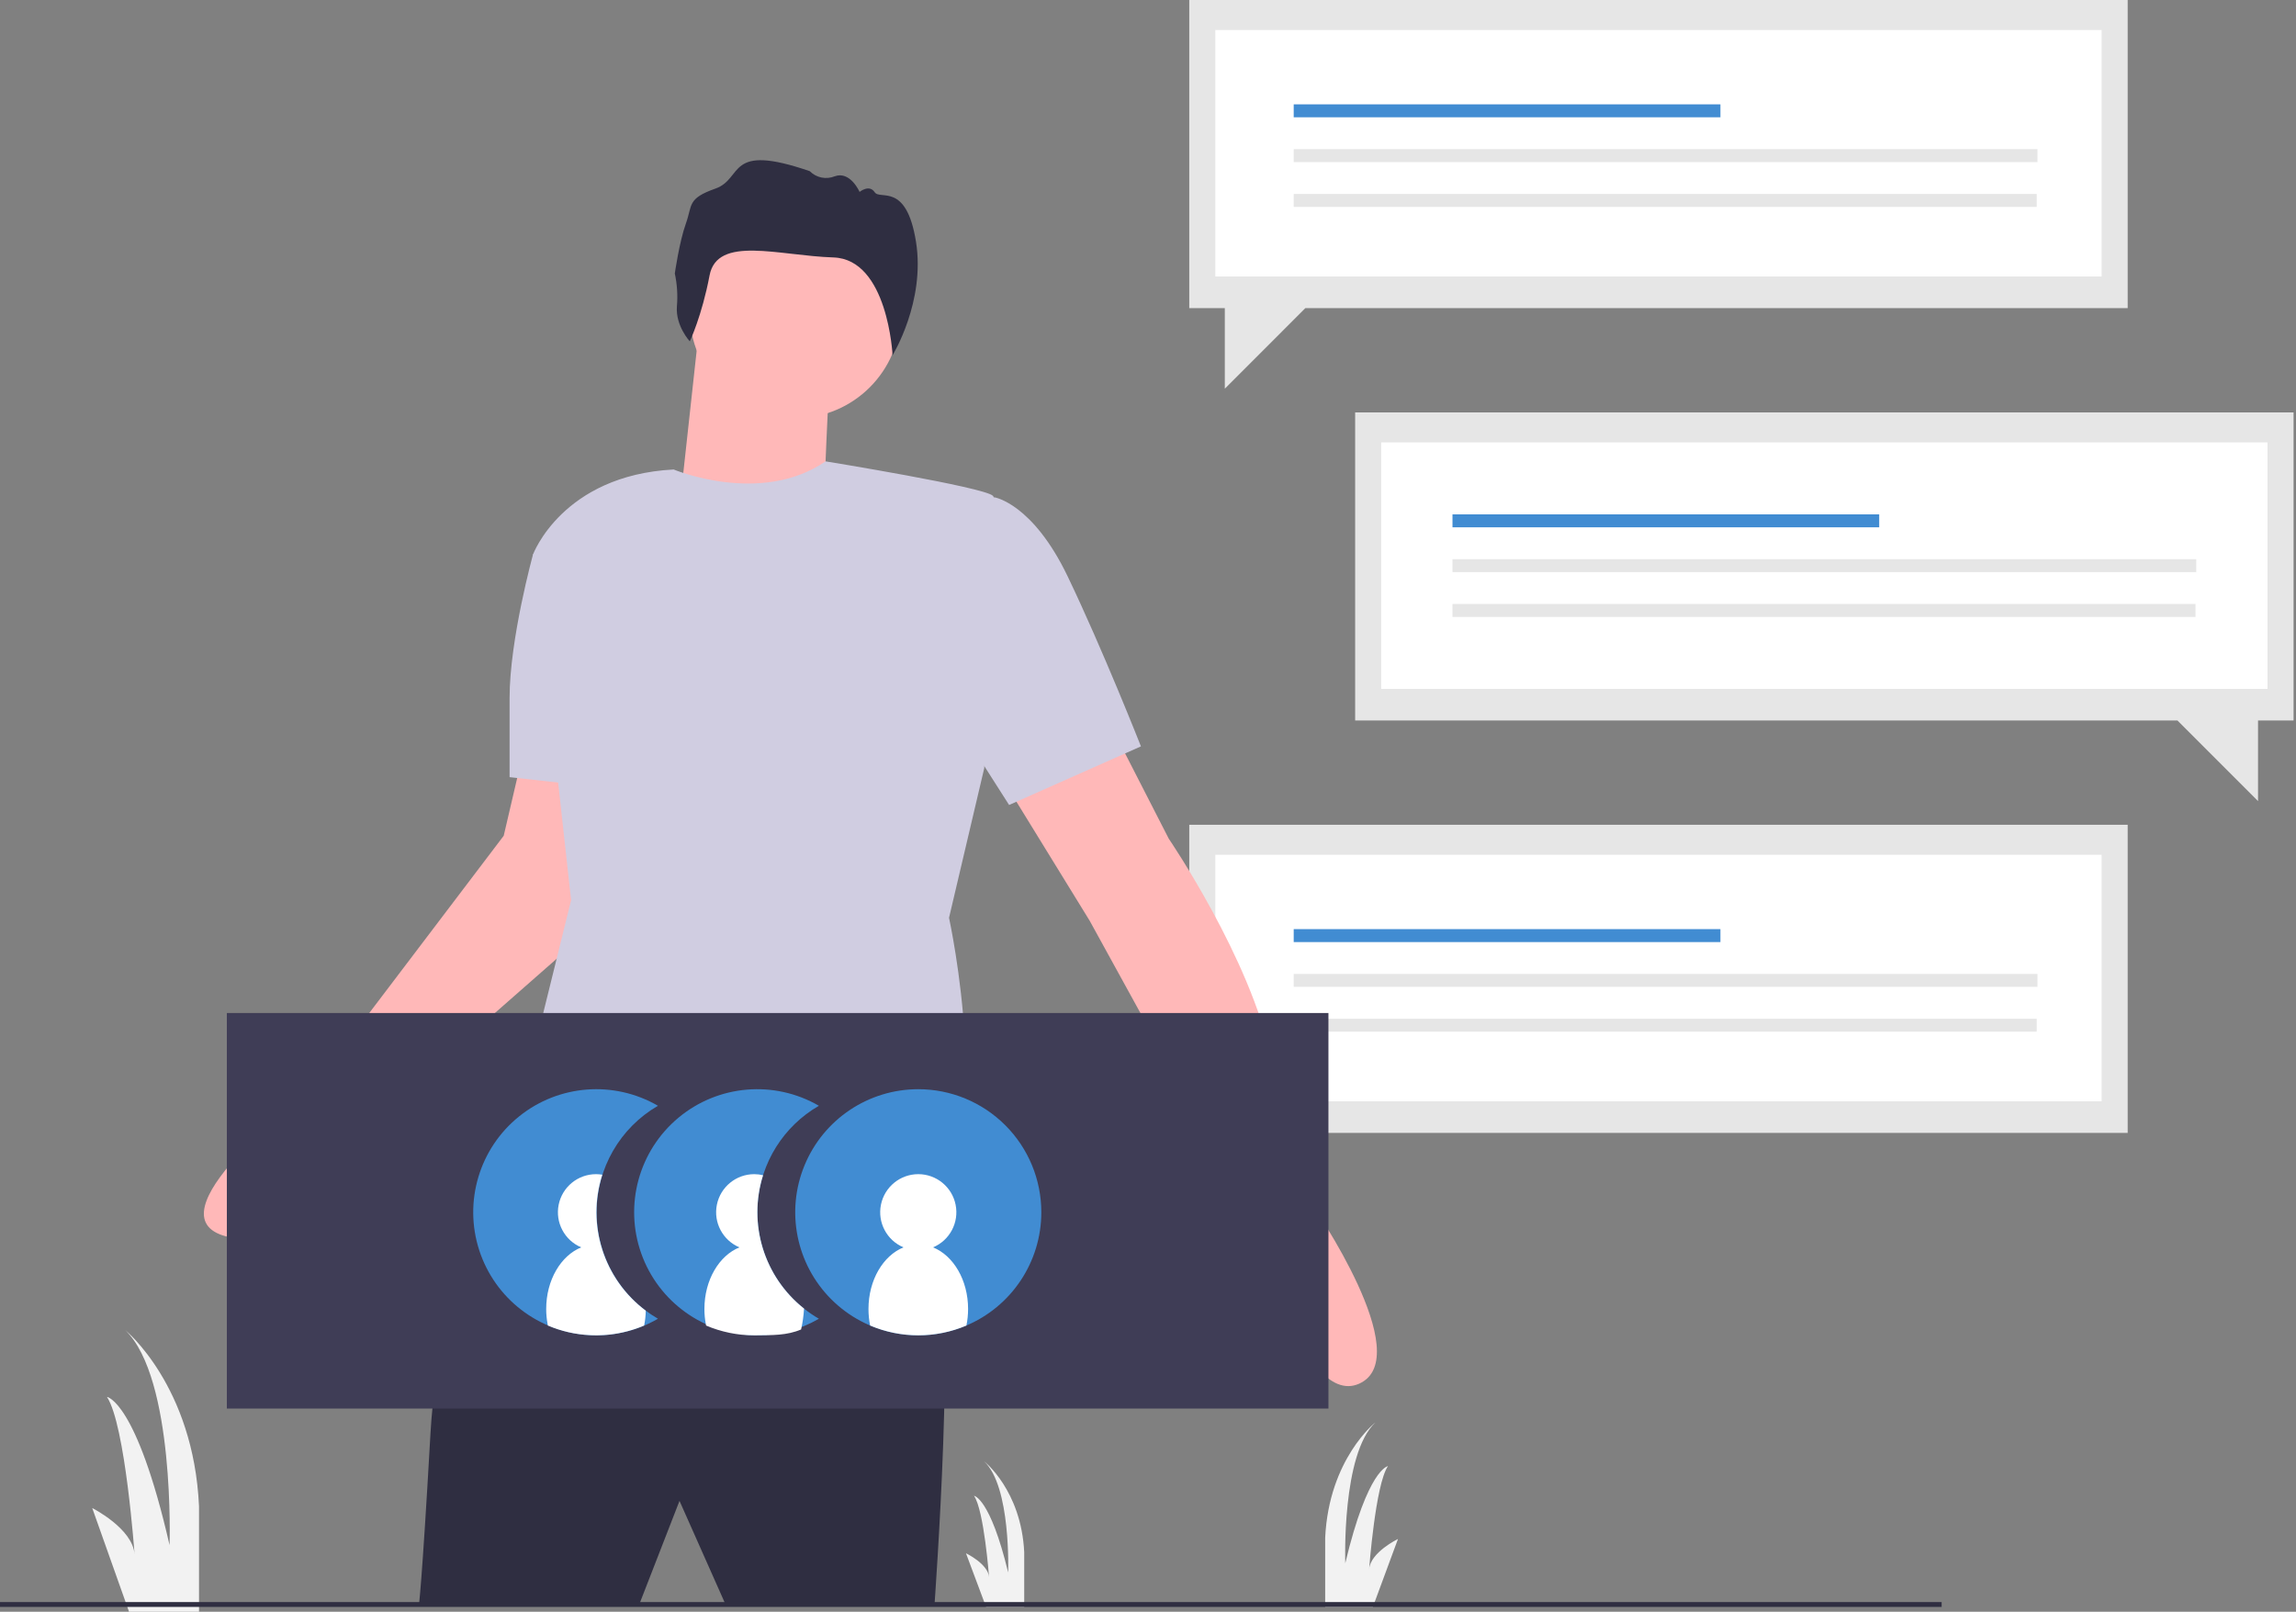 <svg xmlns="http://www.w3.org/2000/svg" width="473" height="332" viewBox="0 0 473 332">
    <rect x="0" y="0" width="473" height="332" fill="#808080" stroke="none"/>
    <g fill="none">
        <g>
            <path fill="#E6E6E6" d="M34.174 84.947L227.5 84.947 227.5 148.412 220.177 148.412 220.177 165.011 203.578 148.412 34.174 148.412z" transform="translate(245)"/>
            <path fill="#FFF" d="M39.544 91.127H222.13V141.9H39.544z" transform="translate(245)"/>
            <path fill="#418CD2" d="M54.227 105.95H142.137V108.618H54.227z" transform="translate(245)"/>
            <path fill="#E6E6E6" d="M54.227 115.179H207.447V117.847H54.227zM54.227 124.408H207.297V127.076H54.227zM193.326 169.893L0 169.893 0 233.358 7.323 233.358 7.323 249.957 23.922 233.358 193.326 233.358z" transform="translate(245)"/>
            <path fill="#FFF" d="M5.37 176.073H187.956V226.846H5.37z" transform="translate(245)"/>
            <path fill="#418CD2" d="M21.517 191.385H109.427V194.053H21.517z" transform="translate(245)"/>
            <path fill="#E6E6E6" d="M21.517 200.614H174.737V203.282H21.517zM21.517 209.843H174.587V212.511H21.517zM193.326 0L0 0 0 63.465 7.323 63.465 7.323 80.064 23.922 63.465 193.326 63.465z" transform="translate(245)"/>
            <path fill="#FFF" d="M5.37 6.18H187.956V56.953H5.37z" transform="translate(245)"/>
            <path fill="#418CD2" d="M21.517 21.492H109.427V24.16H21.517z" transform="translate(245)"/>
            <path fill="#E6E6E6" d="M21.517 30.721H174.737V33.389H21.517zM21.517 39.95H174.587V42.618H21.517z" transform="translate(245)"/>
        </g>
        <g transform="translate(42 33)">
            <path fill="#2F2E41" d="M61.168 216.405s-12.674 13.881-14.485 45.87c-1.81 31.988-2.414 35.61-2.414 35.61h45.266l8.45-21.729 9.657 21.728h42.852s4.828-66.39 0-68.201c-4.829-1.81-89.326-13.278-89.326-13.278z"/>
            <circle cx="121.825" cy="31.416" r="21.728" fill="#FFB8B8"/>
            <path fill="#FFB8B8" d="M102.21 32.925l-4.225 38.627 29.574 3.622s1.207-33.8 1.81-35.006c.604-1.207-27.16-7.243-27.16-7.243zM186.103 115.008l12.675 24.746s16.9 24.745 21.124 45.266c4.225 20.52 8.45 30.178 8.45 30.178s21.728 31.384 9.657 36.816c-12.071 5.432-22.332-35.006-22.332-35.006l-33.195-60.355-19.314-31.385 22.935-10.26zM65.997 121.044l-4.225 18.106-39.835 52.51S-10.05 215.8 3.227 221.232c13.278 5.432 29.574-21.728 29.574-21.728l49.491-43.455-2.414-35.006H65.997z"/>
            <path fill="#D0CDE1" d="M96.778 63.706s17.923 7.515 31.293-1.675c0 0 32.683 5.297 34.494 7.107 1.81 1.81-1.81 56.13-1.81 56.13l-7.244 30.782s10.26 47.077-4.828 59.148l3.018 16.296s-66.994 4.828-93.55-11.468l4.828-16.296 12.674-51.302-7.846-71.219s6.036-16.296 28.97-17.503z"/>
            <path fill="#D0CDE1" d="M147.174 71.854l15.693-2.414s7.846 1.207 15.088 16.296c7.243 15.089 15.09 35.006 15.09 35.006l-27.16 12.07-22.332-35.005 3.621-25.953zM71.428 78.191l-3.62 3.018s-4.83 17.503-4.83 29.574v16.296l21.729 2.414-13.279-51.302z"/>
            <path fill="#2F2E41" d="M100.103 37.313s-2.953-3.19-2.654-7.182c.197-2.272.051-4.56-.431-6.788 0 0 .924-6.535 2.29-10.323 1.364-3.788.213-5.106 6.08-7.174 5.868-2.068 2.133-9.546 19.431-3.585 1.346 1.358 3.376 1.774 5.147 1.053 3.194-1.17 5.118 3.218 5.118 3.218s1.992-1.635 3.11.064c1.118 1.7 6.524-2.173 8.507 10.188 1.982 12.362-4.824 23.386-4.824 23.386s-.954-19.782-12.189-20.14c-11.234-.359-23.939-4.614-25.515 3.716-1.575 8.33-4.07 13.567-4.07 13.567z"/>
            <path fill="#3F3D56" d="M4.736 175.665H231.671V257.144H4.736z"/>
            <path fill="#418CD2" d="M85.507 241.615l-.075.014c-.596.109-1.196.204-1.806.27-.205.024-.416.042-.621.06-.212.018-.417.036-.628.048-.344.025-.694.037-1.044.043-.151.006-.308.006-.459.006h-.09c-.188 0-.375 0-.562-.006l-.483-.018c-.09 0-.18-.006-.265-.013-10.48-.565-19.528-7.53-22.756-17.516-3.227-9.987.033-20.93 8.2-27.521 8.166-6.592 19.55-7.47 28.63-2.209-7.823 4.533-12.64 12.891-12.64 21.934 0 9.042 4.817 17.4 12.64 21.933-2.49 1.443-5.21 2.449-8.041 2.975z"/>
            <path fill="#418CD2" d="M123.636 236.545c.968.774 1.993 1.474 3.066 2.095-3.85 2.237-8.222 3.416-12.675 3.416h-.326c-10.625-.122-20.047-6.859-23.6-16.874-3.553-10.014-.482-21.182 7.692-27.973 8.173-6.79 19.714-7.763 28.909-2.436-7.27 4.187-11.993 11.706-12.607 20.074-.614 8.367 2.96 16.495 9.54 21.698z"/>
            <path fill="#418CD2" d="M172.523 216.707c0 10.252-6.176 19.496-15.648 23.42-9.472 3.923-20.376 1.754-27.625-5.496-7.25-7.25-9.419-18.153-5.495-27.625 3.923-9.473 13.166-15.649 23.42-15.649 6.722 0 13.17 2.67 17.924 7.424 4.755 4.754 7.425 11.202 7.424 17.926z"/>
            <path fill="#FFF" d="M157.435 236.624c0 1.147-.115 2.292-.344 3.416-6.338 2.688-13.495 2.688-19.833 0-.23-1.124-.345-2.269-.344-3.416 0-5.963 3.036-11.003 7.218-12.687-3.443-1.448-5.388-5.123-4.649-8.784.739-3.661 3.956-6.295 7.691-6.295s6.953 2.634 7.691 6.295c.74 3.661-1.206 7.336-4.649 8.784 4.183 1.684 7.219 6.724 7.219 12.687zM123.636 236.545v.079c-.085 1.422-.287 2.835-.604 4.225-2.951 1.255-5.933 1.164-9.33 1.207h-.327c-3.407.004-6.78-.682-9.916-2.016-.024-.104-.043-.208-.054-.314-.196-1.022-.293-2.061-.29-3.102 0-5.963 3.036-11.003 7.218-12.687-3.443-1.448-5.388-5.122-4.649-8.783.739-3.661 3.956-6.294 7.691-6.294.614-.001 1.227.072 1.823.218-3.158 10.02.2 20.948 8.438 27.467zM91.032 236.974c-.014 1.03-.125 2.057-.332 3.066-2.255.96-4.638 1.586-7.074 1.859-.205.024-.416.042-.621.06-.212.018-.417.036-.628.048-.344.025-.694.037-1.044.043-.073.006-.151.006-.224.006h-.325c-.188 0-.375 0-.562-.006l-.483-.018c-.09 0-.18-.006-.265-.013-2.963-.146-5.877-.816-8.607-1.98-.005-.013-.007-.027-.006-.041-.022-.09-.038-.18-.048-.272-.196-1.022-.293-2.061-.29-3.102 0-5.963 3.036-11.003 7.219-12.687-3.443-1.448-5.388-5.122-4.65-8.783.74-3.661 3.957-6.294 7.692-6.294.434 0 .868.036 1.297.109-3.296 10.288.299 21.535 8.95 28.005z"/>
        </g>
        <path fill="#F2F2F2" d="M26.586 332L19 310.632s8.345 4.197 8.724 9.539c0 0-1.896-26.71-5.69-32.434 0 0 6.07.763 12.897 30.526 0 0 1.138-34.342-9.103-44.263 0 0 14.034 11.447 15.172 36.25V332H26.586zM282.828 331L288 317s-5.69 2.75-5.948 6.25c0 0 1.293-17.5 3.879-21.25 0 0-4.138.5-8.793 20 0 0-.776-22.5 6.207-29 0 0-9.57 7.5-10.345 23.75V331h9.828zM203.138 331L199 319.947s4.552 2.171 4.759 4.935c0 0-1.035-13.816-3.104-16.777 0 0 3.31.395 7.035 15.79 0 0 .62-17.763-4.966-22.895 0 0 7.655 5.921 8.276 18.75V331h-7.862z"/>
        <path fill="#2F2E41" d="M0 330H400V331H0z"/>
    </g>
</svg>
